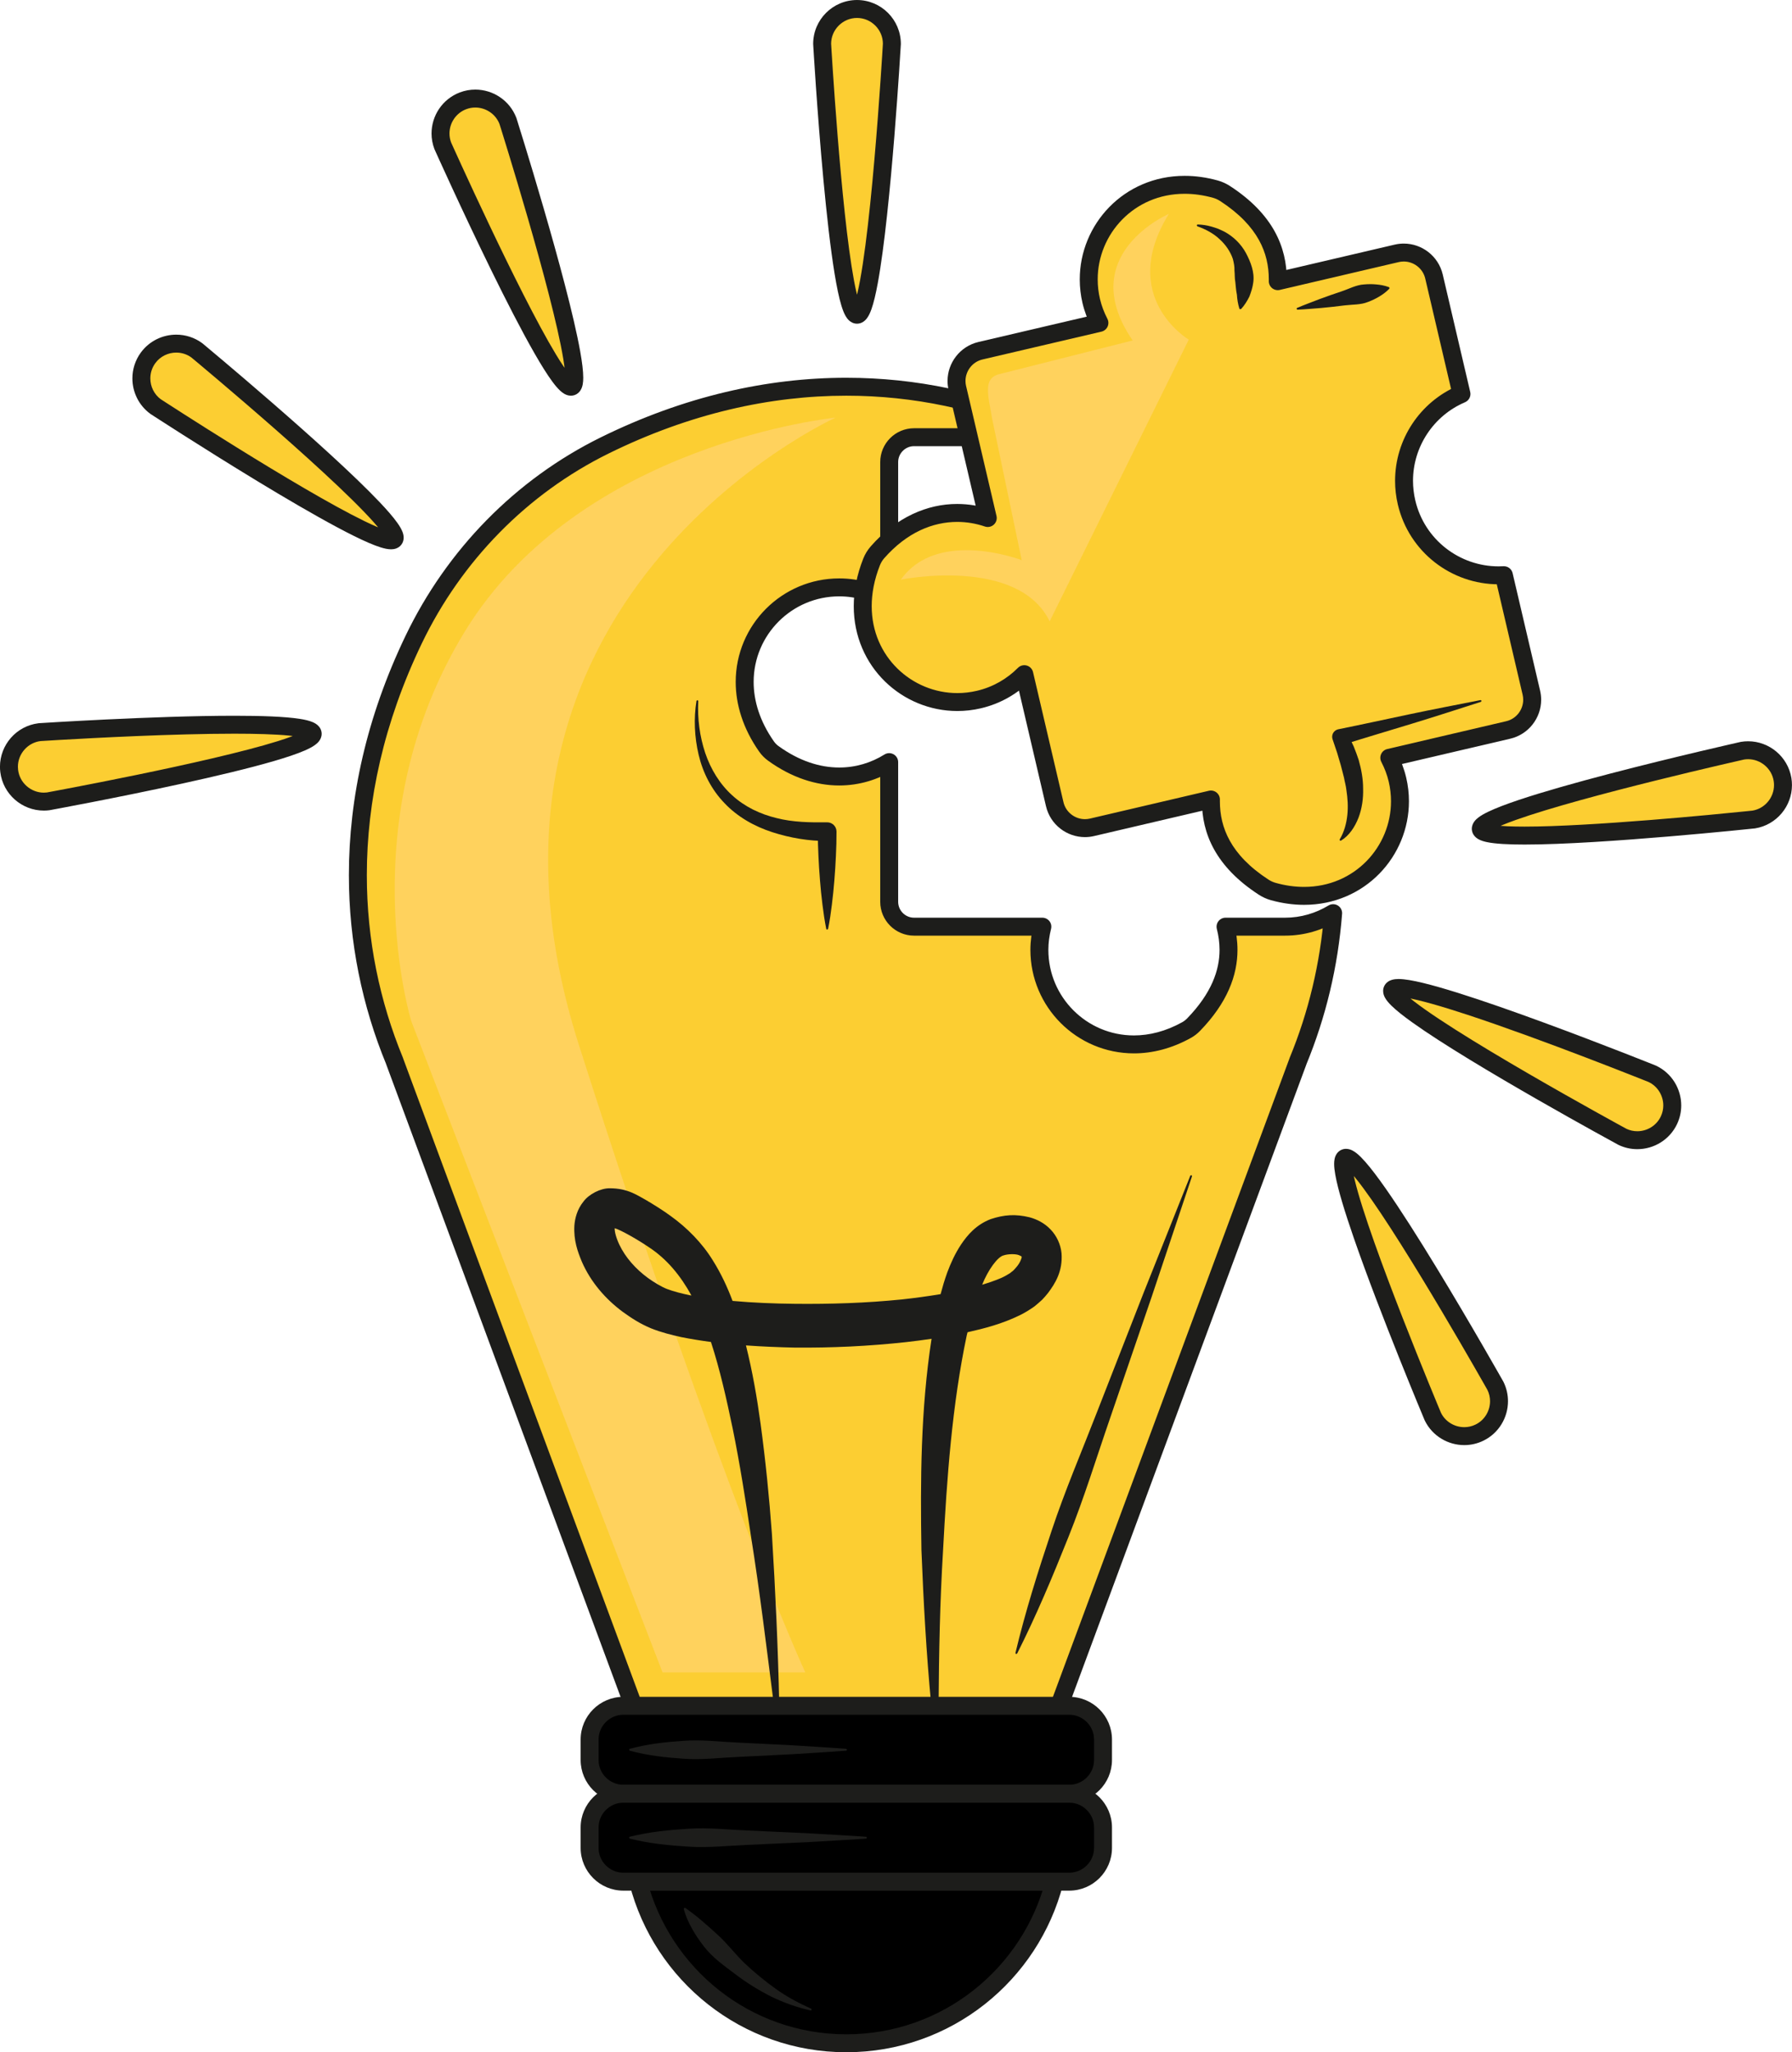 <?xml version="1.0" encoding="UTF-8" standalone="no"?><svg xmlns="http://www.w3.org/2000/svg" xmlns:xlink="http://www.w3.org/1999/xlink" fill="#000000" height="1800.3" preserveAspectRatio="xMidYMid meet" version="1" viewBox="222.7 215.2 1571.9 1800.3" width="1571.9" zoomAndPan="magnify"><g><g id="change1_1"><path d="M 1392.113 1016.289 C 1379.75 1023.766 1365.34 1028.133 1349.934 1028.133 L 1297.703 1028.133 C 1304.066 1053.301 1300.328 1082.484 1269.641 1114.125 C 1267.887 1115.941 1265.809 1117.562 1263.609 1118.777 C 1199.492 1154.551 1134.418 1109.113 1134.418 1048.473 C 1134.418 1041.445 1135.395 1034.656 1137.035 1028.133 L 1024.469 1028.133 C 1012.48 1028.133 1002.672 1018.336 1002.672 1006.344 L 1002.672 883.789 C 975.41 900.805 937.781 902.777 900.945 876.055 C 898.715 874.434 896.715 872.398 895.125 870.145 C 847.875 802.84 894.922 730.492 958.859 730.492 C 974.969 730.492 989.949 735.152 1002.672 743.105 L 1002.672 620.551 C 1002.672 608.559 1012.48 598.746 1024.469 598.746 L 1137.035 598.746 C 1136.277 595.789 1135.727 592.758 1135.289 589.695 C 1024.43 541.637 889.426 538.781 753.148 605.953 C 679.812 642.102 620.973 702.586 585.574 776.285 C 522.324 907.957 524.301 1038.121 568.895 1146.195 L 568.855 1146.195 L 789.93 1742.898 L 1140.203 1742.898 L 1361.258 1146.195 L 1361.227 1146.195 C 1377.965 1105.645 1388.574 1061.969 1392.113 1016.289" fill="#fcce32"/></g><g id="change2_1"><path d="M 1392.117 1016.281 L 1388.047 1009.543 C 1376.824 1016.324 1363.844 1020.262 1349.934 1020.262 L 1297.707 1020.262 C 1295.289 1020.262 1292.984 1021.398 1291.508 1023.301 C 1290.02 1025.199 1289.484 1027.711 1290.07 1030.066 C 1291.582 1036.031 1292.449 1042.168 1292.457 1048.461 C 1292.449 1057.484 1290.691 1066.875 1286.301 1076.879 C 1281.906 1086.852 1274.828 1097.477 1264 1108.645 L 1263.988 1108.645 C 1262.758 1109.926 1261.25 1111.094 1259.785 1111.902 C 1245.18 1120.035 1230.828 1123.535 1217.375 1123.547 C 1196.613 1123.547 1177.898 1115.156 1164.289 1101.559 C 1150.688 1087.949 1142.297 1069.223 1142.297 1048.461 C 1142.297 1042.168 1143.168 1036.031 1144.664 1030.066 C 1145.254 1027.711 1144.738 1025.199 1143.25 1023.301 C 1141.75 1021.398 1139.457 1020.262 1137.039 1020.262 L 1024.473 1020.262 C 1020.652 1020.262 1017.203 1018.711 1014.645 1016.168 C 1012.094 1013.605 1010.555 1010.156 1010.543 1006.332 L 1010.543 883.781 C 1010.543 880.922 1009.004 878.285 1006.492 876.898 C 1003.992 875.516 1000.934 875.586 998.512 877.105 C 986.957 884.309 973.441 888.516 958.863 888.516 C 942.207 888.504 924.047 883.059 905.566 869.676 C 904.059 868.594 902.633 867.145 901.562 865.617 L 901.566 865.617 C 889.012 847.707 883.793 829.883 883.781 813.441 C 883.785 792.68 892.172 773.965 905.77 760.344 C 919.383 746.746 938.105 738.367 958.863 738.355 C 973.441 738.367 986.957 742.562 998.512 749.773 C 1000.934 751.281 1003.992 751.363 1006.492 749.98 C 1009.004 748.586 1010.543 745.961 1010.543 743.098 L 1010.543 620.539 C 1010.555 616.715 1012.094 613.273 1014.645 610.711 C 1017.203 608.16 1020.652 606.609 1024.473 606.609 L 1137.039 606.609 C 1139.457 606.609 1141.762 605.484 1143.25 603.582 C 1144.738 601.668 1145.254 599.16 1144.664 596.812 C 1144.004 594.188 1143.496 591.43 1143.074 588.578 C 1142.68 585.871 1140.926 583.555 1138.414 582.469 C 1085.277 559.434 1026.664 546.59 965.066 546.59 C 895.812 546.59 822.812 562.836 749.672 598.891 C 674.703 635.844 614.625 697.617 578.48 772.871 C 544.195 844.234 528.73 915.363 528.734 982.926 C 528.73 1041.797 540.469 1097.949 561.621 1149.207 L 568.895 1146.199 L 568.895 1138.324 L 568.855 1138.324 C 566.273 1138.324 563.867 1139.586 562.395 1141.703 C 560.922 1143.82 560.578 1146.52 561.473 1148.938 L 782.551 1745.629 C 783.699 1748.727 786.629 1750.77 789.934 1750.77 L 1140.199 1750.77 C 1143.508 1750.77 1146.434 1748.727 1147.59 1745.629 L 1368.648 1148.938 C 1369.551 1146.52 1369.207 1143.82 1367.73 1141.703 C 1366.254 1139.586 1363.844 1138.324 1361.262 1138.324 L 1361.23 1138.324 L 1361.23 1146.199 L 1368.516 1149.195 C 1385.555 1107.891 1396.355 1063.395 1399.949 1016.891 C 1400.188 1013.969 1398.742 1011.125 1396.242 1009.586 C 1393.75 1008.047 1390.559 1008.035 1388.047 1009.543 L 1392.117 1016.281 L 1384.266 1015.672 C 1380.781 1060.531 1370.375 1103.406 1353.965 1143.191 C 1352.953 1145.629 1353.23 1148.391 1354.699 1150.582 C 1356.168 1152.762 1358.605 1154.062 1361.23 1154.062 L 1361.262 1154.062 L 1361.262 1146.199 L 1353.883 1143.473 L 1134.723 1735.027 L 795.41 1735.027 L 576.234 1143.473 L 568.855 1146.199 L 568.855 1154.062 L 568.895 1154.062 C 571.527 1154.062 573.973 1152.762 575.438 1150.582 C 576.898 1148.391 577.172 1145.629 576.168 1143.191 C 555.781 1093.785 544.473 1039.711 544.473 982.926 C 544.48 917.77 559.359 849.051 592.672 779.691 C 627.324 707.539 684.922 648.348 756.629 613.008 C 827.734 577.965 898.273 562.34 965.066 562.328 C 1024.473 562.34 1080.926 574.707 1132.16 596.918 L 1135.293 589.691 L 1127.5 590.809 C 1127.965 594.086 1128.574 597.383 1129.402 600.676 L 1137.039 598.746 L 1137.039 590.871 L 1024.473 590.871 C 1008.105 590.902 994.84 604.18 994.809 620.539 L 994.809 743.098 L 1002.676 743.098 L 1006.844 736.422 C 992.945 727.742 976.496 722.617 958.863 722.617 C 908.699 722.625 868.047 763.281 868.043 813.441 C 868.031 833.262 874.445 854.402 888.688 874.668 L 888.691 874.668 C 890.797 877.656 893.379 880.27 896.32 882.418 C 917.133 897.535 938.711 904.273 958.863 904.266 C 976.496 904.266 992.945 899.137 1006.844 890.457 L 1002.676 883.781 L 994.809 883.781 L 994.809 1006.332 C 994.84 1022.711 1008.105 1035.98 1024.473 1036.008 L 1137.039 1036.008 L 1137.039 1028.137 L 1129.402 1026.203 C 1127.625 1033.27 1126.551 1040.711 1126.551 1048.461 C 1126.551 1098.621 1167.203 1139.273 1217.375 1139.285 C 1233.578 1139.285 1250.691 1135.008 1267.441 1125.656 C 1270.387 1124.012 1273.012 1121.945 1275.293 1119.602 C 1287.211 1107.324 1295.457 1095.16 1300.715 1083.203 C 1305.977 1071.27 1308.195 1059.559 1308.188 1048.461 C 1308.188 1040.711 1307.121 1033.27 1305.336 1026.203 L 1297.707 1028.137 L 1297.707 1036.008 L 1349.934 1036.008 C 1366.84 1036.008 1382.672 1031.184 1396.18 1023.031 L 1392.117 1016.281 L 1384.266 1015.672 L 1392.117 1016.281" fill="#1d1d1b"/></g><g id="change1_2"><path d="M 1504.688 560.828 L 1480.555 457.719 C 1477.148 443.168 1462.457 434.035 1447.891 437.445 L 1343.535 461.859 C 1343.984 436.078 1333.844 408.703 1297.316 384.973 C 1294.77 383.309 1291.902 381.98 1288.977 381.164 C 1218.742 361.555 1166.145 420.422 1179.918 479.258 C 1181.512 486.105 1184.004 492.496 1187.098 498.469 L 1082.734 522.875 C 1068.172 526.281 1059.055 540.984 1062.465 555.551 L 1089.152 669.633 C 1058.922 659.336 1022.113 665.836 992.434 699.684 C 990.234 702.184 988.441 705.105 987.219 708.215 C 957.301 784.129 1019.371 843.387 1081.414 828.867 C 1097.094 825.199 1110.625 817.25 1121.203 806.617 L 1147.898 920.699 C 1151.305 935.254 1166.008 944.383 1180.562 940.977 L 1284.918 916.562 C 1284.461 942.367 1294.609 969.742 1331.172 993.473 C 1333.719 995.137 1336.586 996.453 1339.5 997.27 C 1409.723 1016.867 1462.309 958 1448.535 899.164 C 1446.93 892.316 1444.441 885.938 1441.355 879.965 L 1545.711 855.547 C 1560.277 852.141 1569.395 837.438 1566 822.883 L 1541.871 719.777 C 1502.383 722.012 1465.82 695.758 1456.496 655.93 C 1447.168 616.109 1468.309 576.332 1504.688 560.828" fill="#fcce32"/></g><g id="change2_2"><path d="M 1504.676 560.84 L 1512.34 559.047 L 1488.219 455.941 C 1486.324 447.891 1481.73 441.082 1475.668 436.355 C 1469.602 431.617 1462.031 428.875 1454.047 428.875 C 1451.41 428.875 1448.738 429.172 1446.086 429.801 L 1341.738 454.207 L 1343.531 461.867 L 1351.398 462.008 C 1351.41 461.414 1351.41 460.828 1351.41 460.246 C 1351.422 446.52 1348.523 432.039 1340.723 418.016 C 1332.922 403.977 1320.324 390.535 1301.582 378.375 L 1301.594 378.383 C 1298.398 376.305 1294.855 374.648 1291.074 373.586 C 1281.016 370.777 1271.203 369.453 1261.816 369.465 C 1235.207 369.441 1212.047 380.145 1195.758 396.852 C 1179.449 413.547 1169.836 436.242 1169.836 460.305 C 1169.836 467.156 1170.613 474.125 1172.246 481.066 C 1174.016 488.617 1176.746 495.617 1180.102 502.094 L 1187.09 498.473 L 1185.285 490.809 L 1080.938 515.227 C 1072.879 517.109 1066.078 521.703 1061.348 527.766 C 1056.609 533.832 1053.867 541.414 1053.867 549.398 C 1053.867 552.023 1054.168 554.695 1054.797 557.355 L 1054.789 557.344 L 1081.488 671.438 L 1089.148 669.633 L 1091.676 662.188 C 1082.379 659.023 1072.488 657.309 1062.348 657.309 C 1036.457 657.254 1009.078 668.684 986.508 694.496 C 983.707 697.691 981.457 701.371 979.891 705.344 L 979.895 705.332 C 974.215 719.734 971.59 733.758 971.59 746.973 C 971.57 773.582 982.273 796.742 998.98 813.031 C 1015.676 829.34 1038.367 838.941 1062.438 838.953 C 1069.285 838.953 1076.246 838.168 1083.195 836.543 C 1100.367 832.523 1115.219 823.789 1126.766 812.172 L 1121.195 806.621 L 1113.527 808.414 L 1140.227 922.508 C 1142.105 930.559 1146.695 937.367 1152.762 942.094 C 1158.824 946.832 1166.41 949.562 1174.391 949.574 C 1177.02 949.574 1179.691 949.266 1182.34 948.648 L 1286.703 924.23 L 1284.91 916.57 L 1277.039 916.422 C 1277.027 917.004 1277.016 917.598 1277.016 918.18 C 1276.996 931.906 1279.895 946.398 1287.719 960.434 C 1295.531 974.484 1308.125 987.926 1326.879 1000.086 C 1330.078 1002.156 1333.617 1003.801 1337.375 1004.863 C 1347.438 1007.66 1357.234 1008.984 1366.613 1008.984 C 1393.223 1009.008 1416.383 998.305 1432.68 981.598 C 1448.988 964.902 1458.582 942.207 1458.594 918.145 C 1458.594 911.281 1457.816 904.324 1456.184 897.383 L 1456.184 897.371 C 1454.426 889.832 1451.684 882.832 1448.348 876.355 L 1441.348 879.965 L 1443.141 887.629 L 1547.492 863.223 C 1555.555 861.34 1562.359 856.738 1567.09 850.672 C 1571.828 844.609 1574.57 837.035 1574.57 829.055 C 1574.57 826.414 1574.262 823.754 1573.645 821.105 L 1573.645 821.094 L 1549.523 718 C 1548.656 714.277 1545.242 711.719 1541.414 711.934 C 1540 712.016 1538.582 712.047 1537.18 712.047 C 1503.109 712.047 1472.242 688.762 1464.156 654.145 C 1462.809 648.379 1462.168 642.645 1462.156 636.992 C 1462.145 607.219 1480.098 579.855 1507.758 568.082 C 1511.277 566.574 1513.207 562.77 1512.34 559.047 L 1504.676 560.84 L 1501.582 553.598 C 1468.082 567.898 1446.43 600.879 1446.43 636.992 C 1446.418 643.844 1447.207 650.789 1448.828 657.73 C 1458.641 699.613 1495.938 727.797 1537.18 727.785 C 1538.891 727.785 1540.594 727.742 1542.305 727.648 L 1541.859 719.793 L 1534.199 721.586 L 1558.316 824.68 C 1558.66 826.152 1558.82 827.613 1558.82 829.055 C 1558.82 833.402 1557.312 837.617 1554.688 840.988 C 1552.047 844.355 1548.359 846.848 1543.918 847.898 L 1439.555 872.312 C 1437.203 872.863 1435.215 874.484 1434.211 876.676 C 1433.195 878.871 1433.25 881.438 1434.359 883.586 C 1437.191 889.059 1439.43 894.824 1440.867 900.969 C 1442.215 906.723 1442.855 912.48 1442.855 918.145 C 1442.855 937.992 1434.906 956.781 1421.418 970.602 C 1407.898 984.395 1388.996 993.223 1366.613 993.246 C 1358.707 993.246 1350.348 992.141 1341.613 989.695 C 1339.523 989.125 1337.34 988.117 1335.445 986.887 C 1318.395 975.809 1307.852 964.25 1301.48 952.785 C 1295.109 941.305 1292.766 929.77 1292.754 918.18 C 1292.754 917.688 1292.754 917.207 1292.766 916.73 C 1292.812 914.309 1291.727 911.977 1289.844 910.457 C 1287.969 908.93 1285.457 908.359 1283.105 908.906 L 1178.754 933.324 C 1177.293 933.664 1175.832 933.824 1174.391 933.824 C 1170.039 933.836 1165.828 932.328 1162.457 929.691 C 1159.078 927.055 1156.586 923.352 1155.547 918.922 L 1128.855 804.828 C 1128.207 802.043 1126.098 799.84 1123.336 799.051 C 1120.586 798.273 1117.637 799.051 1115.617 801.074 C 1106.008 810.723 1093.809 817.895 1079.609 821.219 C 1073.848 822.566 1068.098 823.219 1062.438 823.219 C 1042.586 823.219 1023.789 815.27 1009.977 801.77 C 996.176 788.258 987.348 769.355 987.328 746.973 C 987.332 735.848 989.527 723.824 994.535 711.113 L 994.539 711.102 C 995.41 708.875 996.746 706.691 998.34 704.875 C 1018.418 682.07 1041.039 673.094 1062.348 673.047 C 1070.707 673.047 1078.887 674.465 1086.605 677.09 C 1089.316 678.016 1092.309 677.387 1094.426 675.469 C 1096.547 673.551 1097.457 670.637 1096.809 667.852 L 1070.117 553.758 L 1070.105 553.746 C 1069.766 552.285 1069.609 550.836 1069.609 549.398 C 1069.609 545.047 1071.105 540.832 1073.746 537.461 C 1076.387 534.082 1080.078 531.594 1084.527 530.551 L 1188.871 506.137 C 1191.227 505.586 1193.211 503.965 1194.23 501.773 C 1195.246 499.578 1195.188 497.012 1194.082 494.863 C 1191.25 489.395 1189.012 483.613 1187.57 477.48 C 1186.211 471.715 1185.574 465.969 1185.574 460.305 C 1185.562 440.457 1193.52 421.656 1207.02 407.852 C 1220.531 394.043 1239.434 385.215 1261.816 385.203 C 1269.73 385.203 1278.102 386.309 1286.852 388.754 C 1288.941 389.336 1291.109 390.332 1293.016 391.574 C 1310.047 402.652 1320.574 414.199 1326.961 425.656 C 1333.32 437.133 1335.66 448.668 1335.672 460.246 C 1335.66 460.75 1335.66 461.254 1335.66 461.742 C 1335.617 464.164 1336.703 466.484 1338.586 468.004 C 1340.469 469.52 1342.973 470.082 1345.324 469.531 L 1449.676 445.113 C 1451.148 444.773 1452.598 444.613 1454.047 444.613 C 1458.398 444.613 1462.602 446.121 1465.973 448.758 C 1469.352 451.395 1471.84 455.086 1472.879 459.527 L 1497 562.633 L 1504.676 560.84 L 1501.582 553.598 L 1504.676 560.84" fill="#1d1d1b"/></g><g id="change3_1"><path d="M 1093.016 582.754 L 1118.926 706.609 C 1118.926 706.609 1045.086 678.223 1012.934 723.68 C 1012.934 723.68 1115.402 702.941 1143.453 760.277 L 1265.457 513.141 C 1265.457 513.141 1202.828 476.051 1247.961 402.855 C 1247.961 402.855 1164.605 438.637 1216.242 513.871 L 1100.355 543.141 C 1084.312 546.508 1089.445 561.48 1093.016 582.754" fill="#ffd25d"/></g><g id="change4_1"><path d="M 782.469 1865.91 C 803.367 1947.379 877.074 2007.691 965.062 2007.691 C 1053.051 2007.691 1126.762 1947.379 1147.66 1865.91 L 782.469 1865.91" fill="#000000"/></g><g id="change2_3"><path d="M 782.469 1865.91 L 774.848 1867.871 C 796.609 1952.738 873.391 2015.539 965.062 2015.559 C 1056.738 2015.539 1133.52 1952.738 1155.281 1867.871 C 1155.891 1865.5 1155.371 1863.02 1153.879 1861.09 C 1152.379 1859.148 1150.102 1858.039 1147.66 1858.039 L 782.469 1858.039 C 780.023 1858.039 777.75 1859.148 776.25 1861.078 C 774.754 1863.02 774.238 1865.5 774.848 1867.871 L 782.469 1865.91 L 782.469 1873.781 L 1147.66 1873.781 L 1147.66 1865.91 L 1140.031 1863.961 C 1120 1942.02 1049.371 1999.828 965.062 1999.82 C 880.754 1999.828 810.125 1942.02 790.094 1863.961 L 782.469 1865.91 L 782.469 1873.781 L 782.469 1865.91" fill="#1d1d1b"/></g><g id="change4_2"><path d="M 1160.68 1788.77 L 769.449 1788.77 C 753.195 1788.77 739.891 1775.461 739.891 1759.199 L 739.891 1741.191 C 739.891 1724.93 753.195 1711.629 769.449 1711.629 L 1160.68 1711.629 C 1176.93 1711.629 1190.238 1724.93 1190.238 1741.191 L 1190.238 1759.199 C 1190.238 1775.461 1176.93 1788.77 1160.68 1788.77" fill="#000000"/></g><g id="change2_4"><path d="M 1160.68 1788.77 L 1160.68 1780.898 L 769.449 1780.898 C 763.492 1780.898 758.105 1778.48 754.137 1774.52 C 750.18 1770.551 747.762 1765.16 747.758 1759.199 L 747.758 1741.191 C 747.762 1735.23 750.18 1729.84 754.137 1725.871 C 758.105 1721.922 763.492 1719.5 769.449 1719.488 L 1160.68 1719.488 C 1166.629 1719.5 1172.02 1721.922 1175.988 1725.871 C 1179.949 1729.84 1182.371 1735.23 1182.371 1741.191 L 1182.371 1759.199 C 1182.371 1765.16 1179.949 1770.551 1175.988 1774.52 C 1172.02 1778.48 1166.629 1780.898 1160.68 1780.898 L 1160.68 1796.641 C 1181.32 1796.609 1198.078 1779.84 1198.109 1759.199 L 1198.109 1741.191 C 1198.078 1720.551 1181.309 1703.789 1160.68 1703.762 L 769.449 1703.762 C 748.812 1703.789 732.047 1720.551 732.02 1741.191 L 732.02 1759.199 C 732.047 1779.84 748.812 1796.609 769.449 1796.641 L 1160.68 1796.641 L 1160.68 1788.77" fill="#1d1d1b"/></g><g id="change4_3"><path d="M 1160.68 1865.91 L 769.449 1865.91 C 753.195 1865.91 739.891 1852.609 739.891 1836.352 L 739.891 1818.328 C 739.891 1802.07 753.195 1788.77 769.449 1788.77 L 1160.68 1788.77 C 1176.93 1788.77 1190.238 1802.07 1190.238 1818.328 L 1190.238 1836.352 C 1190.238 1852.609 1176.93 1865.91 1160.68 1865.91" fill="#000000"/></g><g id="change2_5"><path d="M 1160.68 1865.91 L 1160.68 1858.039 L 769.449 1858.039 C 763.492 1858.039 758.105 1855.621 754.137 1851.66 C 750.18 1847.691 747.762 1842.309 747.758 1836.352 L 747.758 1818.328 C 747.762 1812.371 750.18 1806.988 754.137 1803.02 C 758.105 1799.059 763.492 1796.641 769.449 1796.641 L 1160.68 1796.641 C 1166.629 1796.641 1172.02 1799.059 1175.988 1803.02 C 1179.949 1806.988 1182.371 1812.371 1182.371 1818.328 L 1182.371 1836.352 C 1182.371 1842.309 1179.949 1847.691 1175.988 1851.66 C 1172.02 1855.621 1166.629 1858.039 1160.68 1858.039 L 1160.68 1873.781 C 1181.309 1873.75 1198.078 1856.988 1198.109 1836.352 L 1198.109 1818.328 C 1198.078 1797.691 1181.309 1780.93 1160.68 1780.898 L 769.449 1780.898 C 748.812 1780.93 732.047 1797.691 732.02 1818.328 L 732.02 1836.352 C 732.047 1856.988 748.812 1873.75 769.449 1873.781 L 1160.68 1873.781 L 1160.68 1865.91" fill="#1d1d1b"/></g><g id="change3_2"><path d="M 955.688 581.57 C 955.688 581.57 605.41 739.996 730.508 1131.965 C 855.605 1523.949 929.102 1682.367 929.102 1682.367 L 803.887 1682.367 L 583.52 1111.16 C 583.52 1111.16 529.086 934.801 630.43 769.223 C 731.77 603.629 955.688 581.57 955.688 581.57" fill="#ffd25d"/></g><g id="change5_1"><path d="M 1149.059 1736.121 L 1008.859 1736.121 C 1018.219 1745.531 1027.629 1754.891 1037.012 1764.27 L 1149.059 1764.27 C 1156.801 1764.27 1163.141 1757.941 1163.141 1750.191 C 1163.141 1742.461 1156.801 1736.121 1149.059 1736.121" fill="#000000"/></g><g id="change5_2"><path d="M 1149.059 1813.27 L 1008.859 1813.27 C 1018.219 1822.672 1027.629 1832.031 1037.012 1841.41 L 1149.059 1841.41 C 1156.801 1841.41 1163.141 1835.078 1163.141 1827.34 C 1163.141 1819.602 1156.801 1813.27 1149.059 1813.27" fill="#000000"/></g><g id="change5_3"><path d="M 1008.859 1889.371 C 1008.859 1889.371 1058.891 1943.578 974.445 1985.801 C 974.445 1985.801 1069.828 1977.461 1114.141 1889.371 L 1008.859 1889.371" fill="#000000"/></g><g id="change2_6"><path d="M 827.715 1351.449 C 820.594 1349.941 813.52 1348.18 807.758 1345.961 C 803.047 1344.172 796.148 1340.012 791.047 1336.309 C 780.262 1328.391 771.371 1318.371 766.043 1307.238 C 763.324 1301.551 761.684 1295.691 761.91 1292.648 C 767.797 1294.469 782.66 1303.039 791.648 1309.18 C 807.816 1319.711 819.727 1334.449 829.215 1351.68 C 828.723 1351.59 828.207 1351.539 827.715 1351.449 Z M 1103.23 1316.449 C 1106.57 1315.289 1113.391 1315.031 1116.41 1316.262 C 1119.969 1317.738 1118.621 1317.66 1118.852 1318.031 C 1119.07 1318.398 1117.691 1322.969 1114.051 1327.039 C 1113.211 1328.078 1112.219 1329.07 1111.25 1330.059 C 1110.352 1330.68 1109.602 1331.32 1108.75 1332.031 C 1106.531 1333.441 1104.07 1334.898 1101.078 1336.25 C 1095.82 1338.539 1090.078 1340.449 1084.23 1342.25 C 1089.27 1329.488 1097.84 1317.5 1103.23 1316.449 Z M 881.426 1562.781 C 889.242 1611.82 895.18 1661.199 901.496 1710.609 L 906.242 1710.609 C 905.172 1660.648 902.855 1610.75 899.797 1560.738 C 897.465 1528.621 894.227 1496.539 889.887 1464.391 C 886.758 1441.391 882.762 1418.422 877.039 1395.48 C 891.176 1396.48 905.262 1397.078 919.371 1397.379 C 952.184 1397.711 984.883 1396.141 1017.641 1392.57 C 1025.031 1391.738 1032.43 1390.762 1039.828 1389.672 C 1030.289 1451.879 1029.941 1513.578 1030.961 1575.102 C 1032.75 1620.391 1035.25 1665.59 1039.52 1710.609 L 1046.012 1710.609 C 1046.301 1665.43 1047.191 1620.32 1049.93 1575.34 C 1053.281 1511.711 1057.871 1447.57 1070.719 1386.629 C 1070.922 1385.711 1071.199 1384.84 1071.41 1383.922 C 1086.422 1380.539 1101.488 1376.66 1117.051 1369.102 C 1121.32 1367.031 1125.73 1364.371 1130.141 1361.23 C 1132.391 1359.422 1134.66 1357.41 1136.809 1355.441 C 1138.609 1353.539 1140.371 1351.609 1142.012 1349.48 C 1148.199 1341.219 1155.039 1330.512 1153.852 1314.621 C 1153.09 1306.859 1149.602 1299.25 1144.07 1293.59 C 1138.559 1287.852 1131.922 1284.781 1125.922 1283.109 C 1113.488 1280.07 1103.551 1280.77 1091.75 1284.672 C 1079.02 1289.539 1071.391 1298.59 1065.93 1306.641 C 1060.398 1314.922 1056.719 1323.238 1053.609 1331.488 C 1051.309 1337.852 1049.449 1344.18 1047.762 1350.5 C 1036.441 1352.371 1024.969 1353.949 1013.648 1355.16 C 982.629 1358.309 951.141 1359.32 919.828 1358.988 C 901.602 1358.809 883.258 1358.051 865.277 1356.441 C 860.758 1344.371 855.195 1332.398 847.992 1320.922 C 838.656 1305.66 825.254 1292.141 810.938 1281.891 C 803.801 1276.68 796.527 1272.211 789.434 1268 C 781.961 1263.941 773.312 1257.578 757.531 1257.629 C 749.539 1257.539 739.277 1262.75 734.422 1269.371 C 729.035 1276.051 727.008 1283.871 726.535 1290.281 C 725.781 1303.391 729.414 1313.219 733.102 1322.09 C 741.031 1340.25 754.086 1355.02 769.039 1366.102 C 776.938 1371.73 783.684 1376.25 793.844 1380.52 C 803.02 1384.16 811.566 1386.238 820.098 1388.16 C 828.906 1389.922 837.645 1391.309 846.332 1392.469 C 854.312 1416.93 860.027 1442.699 865.422 1468.531 C 871.758 1499.621 876.68 1531.172 881.426 1562.781" fill="#1d1d1b"/></g><g id="change2_7"><path d="M 1268.32 1247.051 L 1232.922 1352.84 L 1196.77 1458.359 C 1184.621 1493.488 1173.762 1529.102 1159.891 1563.602 C 1146.109 1598.141 1131.73 1632.461 1114.879 1665.871 L 1113.809 1666.219 L 1113.398 1665.328 C 1122.121 1628.93 1133.309 1593.449 1145.109 1558.191 C 1156.809 1522.891 1171.52 1488.691 1184.949 1454.02 L 1225.531 1350.129 L 1266.84 1246.512 L 1267.871 1246.07 L 1268.32 1247.051" fill="#1d1d1b"/></g><g id="change2_8"><path d="M 775.004 1749.41 C 790.84 1745.07 806.68 1743.391 822.52 1742.328 C 838.355 1741.172 854.191 1743.219 870.035 1743.898 L 917.551 1746.262 C 933.387 1747.32 949.227 1748.148 965.062 1749.41 L 965.789 1750.262 L 965.062 1750.98 C 949.227 1752.238 933.387 1753.07 917.551 1754.129 L 870.035 1756.488 C 854.191 1757.172 838.355 1759.219 822.52 1758.07 C 806.68 1757.012 790.84 1755.328 775.004 1750.98 L 774.43 1749.98 L 775.004 1749.41" fill="#1d1d1b"/></g><g id="change2_9"><path d="M 775.004 1826.551 C 792.297 1822.211 809.594 1820.531 826.887 1819.469 C 844.18 1818.32 861.477 1820.359 878.77 1821.039 L 930.656 1823.398 C 947.945 1824.461 965.242 1825.301 982.535 1826.551 L 983.27 1827.398 L 982.535 1828.129 C 965.242 1829.379 947.945 1830.211 930.656 1831.27 L 878.77 1833.629 C 861.477 1834.32 844.18 1836.359 826.887 1835.211 C 809.594 1834.148 792.297 1832.469 775.004 1828.129 L 774.41 1827.141 L 775.004 1826.551" fill="#1d1d1b"/></g><g id="change2_10"><path d="M 823.77 1888.93 C 834.18 1896.16 842.98 1904.078 851.691 1912.031 C 860.465 1919.852 867.441 1929.398 875.969 1937.57 C 884.496 1945.672 893.637 1953.078 903.238 1959.988 C 912.859 1966.91 923.348 1972.449 934.34 1977.398 L 934.375 1977.41 L 934.77 1978.461 L 933.883 1978.91 C 922 1976.32 910.359 1972.121 899.242 1966.77 C 888.266 1961.191 877.68 1954.68 867.852 1947.199 C 858.047 1939.75 847.645 1932.57 840.109 1922.68 C 836.336 1917.77 832.762 1912.711 829.777 1907.219 C 826.73 1901.801 824.105 1896.078 822.469 1889.809 L 823.062 1888.789 L 823.77 1888.93" fill="#1d1d1b"/></g><g id="change2_11"><path d="M 1397.898 951.488 C 1401.93 944.801 1403.789 937.34 1404.559 930.078 C 1405.34 922.77 1404.828 915.441 1403.711 908.172 C 1403.34 904.539 1402.23 900.93 1401.602 897.309 L 1398.809 886.48 L 1395.602 875.602 L 1391.93 864.711 L 1391.59 863.711 C 1390.41 860.191 1392.301 856.371 1395.82 855.191 L 1396.641 854.969 C 1417.449 850.781 1438.172 846.199 1458.941 841.84 C 1469.301 839.57 1479.75 837.609 1490.148 835.488 L 1521.41 829.352 L 1522.34 829.969 L 1521.809 830.879 L 1491.469 840.602 C 1481.328 843.762 1471.238 847.09 1461.07 850.109 C 1440.781 856.32 1420.43 862.309 1400.172 868.691 L 1404.879 858.961 L 1410.199 870.172 C 1411.801 874 1413.16 877.969 1414.52 881.922 C 1416.781 890.02 1418.41 898.41 1418.391 907.039 C 1418.641 915.59 1417.441 924.379 1414.359 932.52 C 1411.199 940.559 1406.309 948.238 1398.91 952.699 L 1397.82 952.441 L 1397.82 951.621 L 1397.898 951.488" fill="#1d1d1b"/></g><g id="change2_12"><path d="M 1360.414 485.352 C 1366.84 482.598 1373.363 480.27 1379.836 477.711 C 1386.348 475.281 1392.875 472.996 1399.453 470.828 C 1406.008 468.648 1412.262 465.117 1419.23 464.727 C 1422.68 464.422 1426.199 464.355 1429.809 464.715 C 1433.398 465.02 1437.07 465.613 1440.918 467.055 C 1441.406 467.238 1441.656 467.781 1441.473 468.27 L 1441.266 468.586 C 1438.414 471.555 1435.383 473.68 1432.258 475.508 C 1429.16 477.383 1425.961 478.848 1422.723 480.074 C 1416.262 482.727 1409.098 482.242 1402.238 483.105 C 1395.375 483.996 1388.496 484.754 1381.59 485.383 C 1374.633 485.871 1367.75 486.586 1360.758 486.891 L 1359.926 486.121 L 1360.414 485.352" fill="#1d1d1b"/></g><g id="change2_13"><path d="M 1273.176 412.148 C 1277.301 412.227 1281.352 412.828 1285.324 413.977 C 1287.344 414.48 1289.277 415.262 1291.273 415.918 C 1293.18 416.812 1295.168 417.594 1297.055 418.621 C 1304.539 422.727 1311.234 429.121 1315.586 437.121 C 1319.773 445.012 1323.289 454.027 1322.039 462.91 C 1321.5 467.281 1320.129 471.457 1318.602 475.461 C 1316.625 479.324 1314.371 483.051 1311.324 486.332 L 1310.074 486.375 L 1309.84 485.984 L 1309.82 485.906 C 1308.492 481.488 1307.934 477.504 1307.676 473.676 C 1306.852 469.84 1306.715 466.18 1306.305 462.676 C 1305.633 459.227 1305.902 455.758 1305.535 452.441 C 1305.68 448.949 1304.953 445.68 1304.129 442.332 C 1301.93 435.918 1297.945 430.004 1292.535 425.07 C 1287.223 420.004 1280.281 416.309 1272.973 413.711 L 1272.895 413.676 L 1272.414 412.672 L 1273.176 412.148" fill="#1d1d1b"/></g><g id="change2_14"><path d="M 835.199 830.23 C 834.414 845.629 836.477 861.219 841.258 875.621 C 846.102 889.988 854.109 903.109 865.027 912.961 C 875.887 922.898 889.473 929.398 903.812 932.859 C 918.168 936.531 933.227 936.789 948.195 936.59 C 952.707 936.531 956.406 940.129 956.469 944.629 L 956.469 944.781 C 956.457 951.898 956.324 959.012 955.934 966.129 C 955.598 973.238 955.188 980.359 954.582 987.48 C 954.008 994.59 953.32 1001.711 952.406 1008.82 C 951.539 1015.941 950.504 1023.059 949.062 1030.172 L 948.113 1030.801 L 947.488 1030.172 C 946.051 1023.059 945.016 1015.941 944.141 1008.82 C 943.227 1001.711 942.547 994.59 941.973 987.48 C 941.367 980.359 940.953 973.238 940.621 966.129 C 940.23 959.012 940.094 951.898 940.082 944.781 L 948.352 952.98 C 932.172 953.07 915.84 950.301 900.211 945.27 C 884.625 940.25 869.676 931.879 858.289 919.852 C 846.754 907.969 839.148 892.859 835.512 877.27 C 831.84 861.66 831.129 845.602 833.641 830 L 834.543 829.352 L 835.203 830.16 L 835.199 830.23" fill="#1d1d1b"/></g><g id="change1_3"><path d="M 974.445 491.297 C 991.27 491.297 1005.031 253.672 1005.031 253.672 C 1005.031 236.844 991.27 223.086 974.445 223.086 C 957.625 223.086 943.859 236.844 943.859 253.672 C 943.859 253.672 957.625 491.297 974.445 491.297" fill="#fcce32"/></g><g id="change2_15"><path d="M 974.445 491.301 L 974.445 499.164 C 975.871 499.164 977.254 498.832 978.383 498.336 C 980.629 497.324 981.938 495.938 982.953 494.676 C 984.867 492.18 985.953 489.605 987.094 486.504 C 989.141 480.715 990.906 473.109 992.629 463.832 C 998.598 431.531 1003.613 379.32 1007.203 334.922 C 1010.781 290.562 1012.883 254.156 1012.895 254.117 L 1012.902 253.66 C 1012.871 232.465 995.652 215.238 974.445 215.211 C 953.246 215.238 936.02 232.465 935.988 253.66 L 936.004 254.117 C 936.008 254.168 939.449 313.625 945.012 373.211 C 947.793 403.016 951.098 432.816 954.805 455.438 C 956.668 466.777 958.605 476.262 960.777 483.387 C 961.887 486.973 962.992 489.941 964.551 492.625 C 965.352 493.961 966.258 495.27 967.727 496.57 C 968.465 497.199 969.371 497.832 970.508 498.336 C 971.637 498.832 973.02 499.164 974.445 499.164 L 974.445 483.422 L 974.445 489.32 L 976.812 483.918 C 976.207 483.645 975.348 483.422 974.445 483.422 L 974.445 489.32 L 976.812 483.918 L 974.902 488.281 L 978.02 484.66 C 977.797 484.461 977.418 484.176 976.812 483.918 L 974.902 488.281 L 978.02 484.66 L 976.613 486.293 L 978.316 484.945 L 978.02 484.66 L 976.613 486.293 L 978.316 484.945 C 978.266 484.957 977.41 483.496 976.637 481.234 C 975.098 476.953 973.375 469.832 971.75 461.016 C 965.996 430.023 960.938 377.836 957.383 333.684 C 955.602 311.598 954.184 291.465 953.211 276.859 C 952.727 269.562 952.352 263.641 952.098 259.559 C 951.848 255.465 951.715 253.215 951.715 253.215 L 943.859 253.66 L 951.73 253.66 C 951.73 247.426 954.266 241.789 958.41 237.633 C 962.562 233.488 968.207 230.953 974.445 230.953 C 980.691 230.953 986.332 233.488 990.484 237.633 C 994.629 241.777 997.16 247.426 997.164 253.66 L 1005.031 253.66 L 997.176 253.215 C 997.176 253.215 996.965 256.898 996.555 263.379 C 995.125 286.062 991.32 342.863 986.047 393.836 C 983.414 419.301 980.402 443.355 977.195 460.73 C 975.605 469.398 973.93 476.449 972.406 480.812 C 971.672 482.977 970.914 484.484 970.641 484.855 L 970.582 484.945 L 971.633 485.746 L 970.703 484.809 L 970.582 484.945 L 971.633 485.746 L 970.703 484.809 L 973.75 487.887 L 971.824 484.027 C 971.191 484.352 970.863 484.66 970.703 484.809 L 973.75 487.887 L 971.824 484.027 L 974.445 489.273 L 974.445 483.422 C 973.406 483.422 972.441 483.719 971.824 484.027 L 974.445 489.273 L 974.445 483.422 L 974.445 491.301" fill="#1d1d1b"/></g><g id="change1_4"><path d="M 724.184 554.344 C 739.906 548.367 668.27 321.371 668.27 321.371 C 662.285 305.645 644.527 297.672 628.805 303.652 C 613.086 309.641 605.113 327.398 611.098 343.125 C 611.098 343.125 708.457 560.32 724.184 554.344" fill="#fcce32"/></g><g id="change2_16"><path d="M 724.184 554.344 L 726.98 561.699 C 729.121 560.891 730.727 559.359 731.664 557.98 C 733.09 555.84 733.539 553.984 733.887 552.168 C 734.199 550.336 734.305 548.508 734.305 546.523 C 734.293 540.52 733.309 532.938 731.684 523.738 C 725.984 491.746 712.043 440.809 699.484 397.559 C 686.934 354.359 675.785 319.035 675.773 319 L 675.625 318.562 C 669.762 303.23 655.117 293.793 639.602 293.793 C 635.07 293.793 630.457 294.602 626.004 296.301 C 610.668 302.16 601.234 316.801 601.234 332.312 C 601.234 336.84 602.043 341.465 603.746 345.922 L 603.914 346.336 C 603.938 346.383 627.641 399.258 653.605 452.254 C 666.594 478.754 680.133 505.27 691.656 525.355 C 697.43 535.41 702.668 543.848 707.27 550.062 C 709.59 553.188 711.719 555.758 713.961 557.848 C 715.098 558.906 716.262 559.844 717.703 560.688 C 719.141 561.484 720.949 562.305 723.496 562.328 C 724.605 562.34 725.824 562.137 726.941 561.711 L 726.98 561.699 L 724.184 554.344 L 721.422 546.973 L 723.496 552.512 L 723.496 546.594 C 722.871 546.594 722.105 546.711 721.422 546.973 L 723.496 552.512 L 723.496 546.594 L 723.496 550.586 L 725.535 547.031 C 725.492 547.02 724.938 546.629 723.496 546.594 L 723.496 550.586 L 725.535 547.031 L 725.5 547.008 C 725.184 546.832 723.812 545.605 722.219 543.645 C 719.152 539.961 714.98 533.781 710.305 526.02 C 693.832 498.781 670.707 452.062 651.848 412.379 C 642.41 392.531 634.012 374.395 627.977 361.238 C 624.961 354.656 622.535 349.32 620.863 345.625 C 619.191 341.938 618.281 339.906 618.277 339.895 L 611.098 343.117 L 618.449 340.312 C 617.445 337.672 616.977 334.984 616.973 332.312 C 616.973 323.148 622.598 314.414 631.605 311.016 C 634.238 310.004 636.934 309.527 639.602 309.527 C 648.77 309.527 657.508 315.152 660.914 324.16 L 668.27 321.367 L 660.766 323.73 C 660.77 323.742 661.668 326.594 663.254 331.695 C 668.805 349.57 682.707 394.875 695.191 440.07 C 701.434 462.676 707.324 485.258 711.629 504.285 C 713.781 513.805 715.535 522.434 716.738 529.68 C 717.945 536.918 718.578 542.836 718.566 546.523 C 718.582 548.34 718.379 549.602 718.312 549.766 L 718.32 549.777 L 718.312 549.766 L 718.32 549.777 L 718.312 549.766 L 721.586 550.906 L 718.887 548.793 C 718.441 549.375 718.34 549.707 718.312 549.766 L 721.586 550.906 L 718.887 548.793 L 723.426 552.344 L 721.383 546.984 C 720.199 547.426 719.312 548.234 718.887 548.793 L 723.426 552.344 L 721.383 546.984 L 721.422 546.973 L 724.184 554.344" fill="#1d1d1b"/></g><g id="change1_5"><path d="M 496.973 858.73 C 494.91 842.031 257.383 857.488 257.383 857.488 C 240.688 859.551 228.711 874.891 230.777 891.59 C 232.836 908.289 248.184 920.262 264.879 918.199 C 264.879 918.199 499.031 875.422 496.973 858.73" fill="#fcce32"/></g><g id="change2_17"><path d="M 496.973 858.73 L 504.781 857.762 C 504.543 855.762 503.645 853.988 502.664 852.781 C 500.77 850.488 498.863 849.559 497 848.711 C 493.73 847.328 490.105 846.539 485.648 845.828 C 472.438 843.789 452.062 843.109 428.336 843.102 C 357.109 843.109 256.957 849.629 256.871 849.629 L 256.418 849.68 C 236.961 852.109 222.691 868.691 222.672 887.84 C 222.672 889.391 222.766 890.98 222.969 892.578 L 222.965 892.559 C 225.402 912.012 241.977 926.281 261.133 926.301 C 262.688 926.301 264.262 926.199 265.84 926.012 L 266.293 925.941 C 266.344 925.93 324.418 915.32 382.613 902.578 C 411.723 896.199 440.836 889.309 462.918 882.871 C 473.977 879.641 483.242 876.559 490.156 873.539 C 493.633 872.012 496.508 870.551 499.004 868.75 C 500.254 867.828 501.438 866.84 502.566 865.379 C 503.656 863.961 504.836 861.801 504.852 858.949 L 504.809 858.039 L 504.781 857.762 L 496.973 858.73 L 489.133 859.41 L 494.457 858.949 L 489.113 858.949 L 489.133 859.41 L 494.457 858.949 L 489.113 858.949 L 494.152 858.949 L 490.062 855.82 C 489.855 856.09 489.129 857.141 489.113 858.949 L 494.152 858.949 L 490.062 855.82 L 491.629 857.012 L 490.18 855.68 L 490.062 855.82 L 491.629 857.012 L 490.18 855.68 L 490.176 855.68 C 489.984 855.898 488.508 856.941 486.262 858.012 C 482.016 860.102 475.047 862.68 466.422 865.371 C 436.105 874.871 385.16 886.219 342.047 895.09 C 320.473 899.539 300.816 903.379 286.559 906.109 C 279.434 907.48 273.652 908.559 269.656 909.309 C 265.664 910.059 263.469 910.461 263.465 910.461 L 264.879 918.199 L 263.914 910.391 C 262.973 910.5 262.047 910.559 261.133 910.559 C 249.906 910.578 239.957 902.039 238.586 890.629 L 238.582 890.602 C 238.469 889.68 238.41 888.77 238.41 887.84 C 238.391 876.621 246.93 866.672 258.348 865.301 L 257.383 857.488 L 257.895 865.34 C 257.91 865.34 264.121 864.93 274.594 864.328 C 306.004 862.5 375.566 858.84 428.336 858.84 C 447.312 858.84 464.145 859.32 475.949 860.48 C 481.828 861.051 486.496 861.828 489.141 862.609 C 489.797 862.789 490.316 862.98 490.664 863.121 L 491.133 863.34 L 491.156 863.289 L 491.129 863.328 L 491.133 863.34 L 491.156 863.289 L 491.129 863.328 L 493.031 860.41 L 490.316 862.539 C 490.77 863.109 491.07 863.289 491.129 863.328 L 493.031 860.41 L 490.316 862.539 L 494.855 858.988 L 489.16 859.691 C 489.305 860.941 489.871 861.988 490.316 862.539 L 494.855 858.988 L 489.16 859.691 L 496.973 858.73 L 489.133 859.41 L 496.973 858.73" fill="#1d1d1b"/></g><g id="change1_6"><path d="M 1444.02 1083.664 C 1436.852 1098.887 1645.973 1212.555 1645.973 1212.555 C 1661.207 1219.715 1679.516 1213.125 1686.688 1197.906 C 1693.848 1182.684 1687.258 1164.375 1672.035 1157.203 C 1672.035 1157.203 1451.18 1068.449 1444.02 1083.664" fill="#fcce32"/></g><g id="change2_18"><path d="M 1444.004 1083.672 L 1436.895 1080.297 C 1436.227 1081.68 1435.945 1083.203 1435.957 1084.523 C 1435.977 1086.93 1436.684 1088.668 1437.402 1090.105 C 1438.871 1092.855 1440.746 1094.938 1443.09 1097.293 C 1447.461 1101.602 1453.629 1106.457 1461.301 1111.965 C 1488.043 1131.137 1533.094 1157.879 1571.676 1179.996 C 1610.23 1202.094 1642.18 1219.453 1642.199 1219.473 L 1642.617 1219.684 C 1647.863 1222.152 1653.434 1223.332 1658.902 1223.324 C 1673.348 1223.332 1687.227 1215.172 1693.789 1201.273 C 1696.266 1196.023 1697.434 1190.445 1697.434 1184.977 C 1697.434 1170.543 1689.277 1156.66 1675.387 1150.09 L 1674.961 1149.914 C 1674.918 1149.891 1628.035 1131.055 1576.664 1112.184 C 1550.977 1102.75 1524.172 1093.293 1501.457 1086.168 C 1490.086 1082.617 1479.754 1079.621 1471.008 1077.504 C 1466.625 1076.445 1462.645 1075.59 1459.074 1075.008 C 1455.504 1074.414 1452.379 1074.059 1449.484 1074.047 C 1447.484 1074.07 1445.609 1074.184 1443.473 1074.84 C 1442.402 1075.172 1441.246 1075.664 1440.047 1076.527 C 1438.859 1077.371 1437.633 1078.691 1436.871 1080.348 L 1436.895 1080.297 L 1444.004 1083.672 L 1451.141 1087.004 L 1445.871 1084.555 L 1449.297 1089.262 C 1449.879 1088.855 1450.648 1088.055 1451.141 1087.004 L 1445.871 1084.555 L 1449.297 1089.262 L 1446.773 1085.797 L 1448.328 1089.805 L 1449.297 1089.262 L 1446.773 1085.797 L 1448.328 1089.805 L 1447.68 1088.16 L 1448.098 1089.879 L 1448.328 1089.805 L 1447.68 1088.16 L 1448.098 1089.879 C 1448.098 1089.879 1448.617 1089.785 1449.484 1089.785 C 1450.992 1089.785 1453.449 1090.012 1456.48 1090.523 C 1467.988 1092.43 1487.504 1098.043 1509.715 1105.363 C 1543.113 1116.348 1583.008 1131.148 1614.5 1143.195 C 1630.242 1149.215 1643.906 1154.547 1653.613 1158.379 C 1658.477 1160.293 1662.34 1161.824 1665.004 1162.887 C 1667.66 1163.938 1669.086 1164.512 1669.098 1164.512 L 1672.023 1157.211 L 1668.672 1164.336 C 1676.844 1168.168 1681.699 1176.426 1681.699 1184.977 C 1681.699 1188.203 1681.012 1191.453 1679.543 1194.562 C 1675.711 1202.734 1667.461 1207.586 1658.902 1207.586 C 1655.676 1207.586 1652.434 1206.902 1649.32 1205.445 L 1645.969 1212.562 L 1649.727 1205.645 C 1649.719 1205.645 1646.582 1203.945 1641.074 1200.914 C 1621.777 1190.293 1573.469 1163.473 1530.094 1137.406 C 1508.426 1124.379 1487.961 1111.508 1473.133 1101.062 C 1465.738 1095.863 1459.719 1091.219 1455.844 1087.691 C 1453.91 1085.941 1452.512 1084.441 1451.848 1083.547 L 1451.473 1083.023 L 1451.398 1082.879 L 1449.66 1083.766 L 1451.512 1083.223 L 1451.398 1082.879 L 1449.66 1083.766 L 1451.512 1083.223 L 1447.047 1084.523 L 1451.691 1084.523 C 1451.68 1083.898 1451.586 1083.473 1451.512 1083.223 L 1447.047 1084.523 L 1451.691 1084.523 L 1445.797 1084.523 L 1451.117 1087.043 C 1451.535 1086.168 1451.691 1085.223 1451.691 1084.523 L 1445.797 1084.523 L 1451.117 1087.043 L 1451.141 1087.004 L 1444.004 1083.672" fill="#1d1d1b"/></g><g id="change1_7"><path d="M 1402.52 1231.09 C 1387.41 1238.488 1479.57 1457.949 1479.57 1457.949 C 1486.969 1473.059 1505.379 1479.371 1520.488 1471.969 C 1535.59 1464.57 1541.898 1446.16 1534.5 1431.051 C 1534.5 1431.051 1417.621 1223.691 1402.52 1231.09" fill="#fcce32"/></g><g id="change2_19"><path d="M 1402.52 1231.09 L 1399.059 1224.02 C 1397.5 1224.781 1396.238 1225.949 1395.41 1227.102 C 1394.16 1228.859 1393.672 1230.48 1393.359 1231.949 C 1393.059 1233.422 1392.98 1234.809 1392.969 1236.238 C 1392.98 1239.121 1393.359 1242.211 1393.98 1245.738 C 1396.32 1258.871 1402.34 1278.391 1410.102 1300.898 C 1433.352 1368.238 1472.281 1460.922 1472.309 1461 L 1472.5 1461.422 C 1479.191 1475.031 1492.91 1482.941 1507.129 1482.941 C 1512.789 1482.941 1518.551 1481.68 1523.949 1479.039 C 1537.57 1472.352 1545.469 1458.629 1545.469 1444.41 C 1545.469 1438.75 1544.211 1432.98 1541.57 1427.59 L 1541.359 1427.18 C 1541.328 1427.141 1513.102 1377.059 1482.531 1326.879 C 1467.23 1301.781 1451.371 1276.672 1438.039 1257.648 C 1431.371 1248.129 1425.359 1240.148 1420.18 1234.289 C 1417.578 1231.352 1415.211 1228.93 1412.809 1227 C 1411.602 1226.039 1410.379 1225.18 1408.941 1224.449 C 1407.5 1223.738 1405.789 1223.051 1403.41 1223.031 C 1402.07 1223.02 1400.5 1223.301 1399.031 1224.039 L 1399.059 1224.02 L 1402.52 1231.09 L 1406.012 1238.141 L 1403.398 1232.879 L 1403.41 1238.77 C 1404.09 1238.77 1405.059 1238.621 1406.012 1238.141 L 1403.398 1232.879 L 1403.41 1238.77 L 1403.41 1234.219 L 1402.129 1238.602 C 1402.371 1238.672 1402.789 1238.762 1403.41 1238.77 L 1403.41 1234.219 L 1402.129 1238.602 L 1402.609 1236.949 L 1401.84 1238.488 L 1402.129 1238.602 L 1402.609 1236.949 L 1401.84 1238.488 C 1401.98 1238.531 1403.41 1239.512 1405.129 1241.23 C 1408.43 1244.469 1413.129 1250.16 1418.469 1257.391 C 1437.309 1282.801 1464.738 1327.359 1487.289 1365.352 C 1498.578 1384.359 1508.672 1401.762 1515.941 1414.398 C 1519.578 1420.719 1522.512 1425.852 1524.52 1429.398 C 1526.539 1432.949 1527.641 1434.91 1527.648 1434.91 L 1534.5 1431.051 L 1527.43 1434.5 C 1529 1437.711 1529.73 1441.07 1529.73 1444.41 C 1529.73 1452.852 1525.031 1461 1517.031 1464.898 C 1513.828 1466.469 1510.469 1467.199 1507.129 1467.199 C 1498.691 1467.191 1490.539 1462.5 1486.629 1454.488 L 1479.57 1457.949 L 1486.82 1454.91 C 1486.82 1454.898 1485.602 1452 1483.449 1446.82 C 1475.941 1428.691 1457.129 1382.828 1440.23 1337.871 C 1431.781 1315.398 1423.809 1293.129 1418 1274.762 C 1415.09 1265.59 1412.719 1257.379 1411.109 1250.68 C 1409.488 1244.039 1408.68 1238.73 1408.711 1236.238 L 1408.762 1235.25 L 1408.781 1235.109 L 1408.781 1235.102 L 1405.441 1234.281 L 1408.301 1236.121 C 1408.691 1235.512 1408.762 1235.172 1408.781 1235.102 L 1405.441 1234.281 L 1408.301 1236.121 L 1403.461 1233.012 L 1405.98 1238.16 C 1407.121 1237.609 1407.93 1236.719 1408.301 1236.121 L 1403.461 1233.012 L 1405.98 1238.16 L 1406.012 1238.141 L 1402.52 1231.09" fill="#1d1d1b"/></g><g id="change1_8"><path d="M 1521.637 942.543 C 1524.355 959.137 1761.078 934.125 1761.078 934.125 C 1777.676 931.391 1789.023 915.574 1786.289 898.969 C 1783.559 882.375 1767.742 871.023 1751.145 873.758 C 1751.145 873.758 1518.902 925.934 1521.637 942.543" fill="#fcce32"/></g><g id="change2_20"><path d="M 1521.637 942.535 L 1513.875 943.812 C 1514.094 945.223 1514.656 946.52 1515.328 947.555 C 1516.617 949.504 1518.113 950.562 1519.469 951.355 C 1521.855 952.688 1524.156 953.324 1526.812 953.918 C 1530.773 954.758 1535.488 955.262 1541.047 955.605 C 1546.586 955.945 1552.949 956.09 1559.961 956.09 C 1594.289 956.09 1644.613 952.543 1686.551 949.008 C 1728.465 945.477 1761.879 941.953 1761.898 941.941 L 1762.352 941.887 C 1771.754 940.344 1779.832 935.434 1785.516 928.664 C 1791.207 921.891 1794.566 913.184 1794.566 903.926 C 1794.566 901.855 1794.398 899.785 1794.07 897.703 L 1794.07 897.695 C 1790.922 878.867 1774.617 865.5 1756.098 865.48 C 1754.039 865.48 1751.957 865.645 1749.867 865.996 L 1749.414 866.086 C 1749.359 866.098 1691.934 879 1634.387 894.039 C 1605.605 901.57 1576.816 909.629 1554.973 916.938 C 1544.043 920.617 1534.871 924.074 1528.055 927.352 C 1524.621 929.016 1521.789 930.59 1519.367 932.473 C 1518.148 933.43 1516.992 934.453 1515.922 935.906 C 1514.887 937.34 1513.766 939.418 1513.742 942.238 C 1513.742 942.68 1513.766 943.297 1513.918 944.055 L 1521.637 942.535 L 1513.875 943.812 L 1521.637 942.535 L 1529.355 941.016 L 1523.133 942.238 L 1529.488 942.238 C 1529.488 942.008 1529.465 941.578 1529.355 941.016 L 1523.133 942.238 L 1529.488 942.238 L 1524.578 942.238 L 1528.629 945.199 C 1528.793 944.969 1529.465 944 1529.488 942.238 L 1524.578 942.238 L 1528.629 945.199 L 1527.328 944.254 L 1528.527 945.32 L 1528.629 945.199 L 1527.328 944.254 L 1528.527 945.32 L 1528.562 945.289 C 1528.805 945.012 1530.281 943.91 1532.504 942.734 C 1536.719 940.465 1543.621 937.613 1552.156 934.566 C 1582.133 923.852 1632.516 910.488 1675.156 899.906 C 1696.492 894.609 1715.922 889.988 1730.027 886.695 C 1737.074 885.043 1742.797 883.734 1746.75 882.832 C 1750.691 881.926 1752.859 881.441 1752.859 881.434 L 1751.145 873.758 L 1752.422 881.52 C 1753.652 881.32 1754.887 881.223 1756.098 881.223 C 1766.953 881.199 1776.742 889.203 1778.523 900.246 L 1778.523 900.238 C 1778.734 901.48 1778.82 902.715 1778.82 903.926 C 1778.832 909.34 1776.852 914.504 1773.461 918.547 C 1770.07 922.586 1765.344 925.438 1759.809 926.352 L 1761.086 934.113 L 1760.258 926.297 C 1760.246 926.297 1758.188 926.504 1754.414 926.891 C 1741.211 928.246 1707.258 931.613 1669.23 934.641 C 1631.238 937.668 1589.113 940.355 1559.961 940.355 C 1548.93 940.355 1539.738 939.961 1533.691 939.133 C 1530.699 938.738 1528.461 938.188 1527.605 937.836 L 1527.273 937.691 L 1525.832 940.324 L 1528.023 938.328 C 1527.527 937.801 1527.273 937.691 1527.273 937.691 L 1525.832 940.324 L 1528.023 938.328 L 1523.793 942.184 L 1529.398 941.258 C 1529.188 939.902 1528.496 938.824 1528.023 938.328 L 1523.793 942.184 L 1529.398 941.258 L 1529.355 941.016 L 1521.637 942.535" fill="#1d1d1b"/></g><g id="change1_9"><path d="M 568.523 688.23 C 578.504 674.691 395.418 522.59 395.418 522.59 C 381.875 512.605 362.629 515.516 352.648 529.051 C 342.66 542.598 345.57 561.836 359.113 571.82 C 359.113 571.82 558.539 701.777 568.523 688.23" fill="#fcce32"/></g><g id="change2_21"><path d="M 568.523 688.234 L 574.863 692.895 C 576.332 690.906 576.805 688.605 576.785 686.871 C 576.766 684.82 576.305 683.27 575.773 681.832 C 574.703 679.074 573.172 676.613 571.207 673.832 C 567.531 668.676 562.254 662.625 555.688 655.691 C 532.77 631.516 494.094 596.883 460.984 568.102 C 427.898 539.34 400.477 516.562 400.445 516.539 L 400.086 516.254 C 393.258 511.215 385.227 508.773 377.32 508.785 C 365.543 508.773 353.832 514.172 346.312 524.391 L 346.312 524.379 C 341.273 531.207 338.832 539.246 338.836 547.148 C 338.828 558.918 344.234 570.625 354.445 578.16 L 354.816 578.414 C 354.855 578.445 399.938 607.82 448.41 637.254 C 472.656 651.973 497.734 666.691 518.562 677.816 C 528.984 683.387 538.332 688.055 546.117 691.406 C 550.02 693.086 553.523 694.438 556.688 695.418 C 559.879 696.391 562.621 697.059 565.691 697.09 C 566.984 697.09 568.387 696.961 570.004 696.422 C 571.594 695.883 573.496 694.754 574.844 692.926 L 574.863 692.895 L 568.523 688.234 L 562.199 683.543 L 566.719 686.895 L 564.867 681.535 C 564.227 681.746 563.051 682.383 562.199 683.543 L 566.719 686.895 L 564.867 681.535 L 566.07 685.023 L 565.562 681.367 L 564.867 681.535 L 566.07 685.023 L 565.562 681.367 L 565.801 683.078 L 565.691 681.355 L 565.562 681.367 L 565.801 683.078 L 565.691 681.355 C 565.461 681.387 563.699 681.145 561.352 680.383 C 556.867 679.012 550.055 676.105 541.949 672.145 C 513.445 658.238 468.605 631.422 431.145 608.188 C 412.398 596.555 395.453 585.82 383.203 577.98 C 377.078 574.062 372.125 570.871 368.707 568.66 C 365.289 566.453 363.414 565.238 363.41 565.227 L 359.113 571.82 L 363.781 565.492 C 357.773 561.066 354.586 554.176 354.574 547.148 C 354.582 542.438 356.004 537.766 358.98 533.73 L 358.984 533.719 C 363.398 527.719 370.285 524.527 377.32 524.52 C 382.031 524.527 386.707 525.945 390.746 528.922 L 395.418 522.594 L 390.387 528.648 C 390.395 528.648 393.078 530.879 397.812 534.852 C 414.375 548.746 455.84 583.812 493.062 617.52 C 511.668 634.359 529.227 650.883 541.973 664.125 C 548.34 670.727 553.512 676.527 556.898 680.953 C 558.59 683.152 559.828 685.012 560.504 686.258 C 560.844 686.883 561.035 687.336 561.094 687.516 L 561.102 687.516 L 564.328 686.871 L 561.047 686.871 L 561.102 687.516 L 564.328 686.871 L 561.047 686.871 L 566.664 686.871 L 562.18 683.574 C 561.242 684.832 561.023 686.238 561.047 686.871 L 566.664 686.871 L 562.18 683.574 L 562.199 683.543 L 568.523 688.234" fill="#1d1d1b"/></g></g></svg>